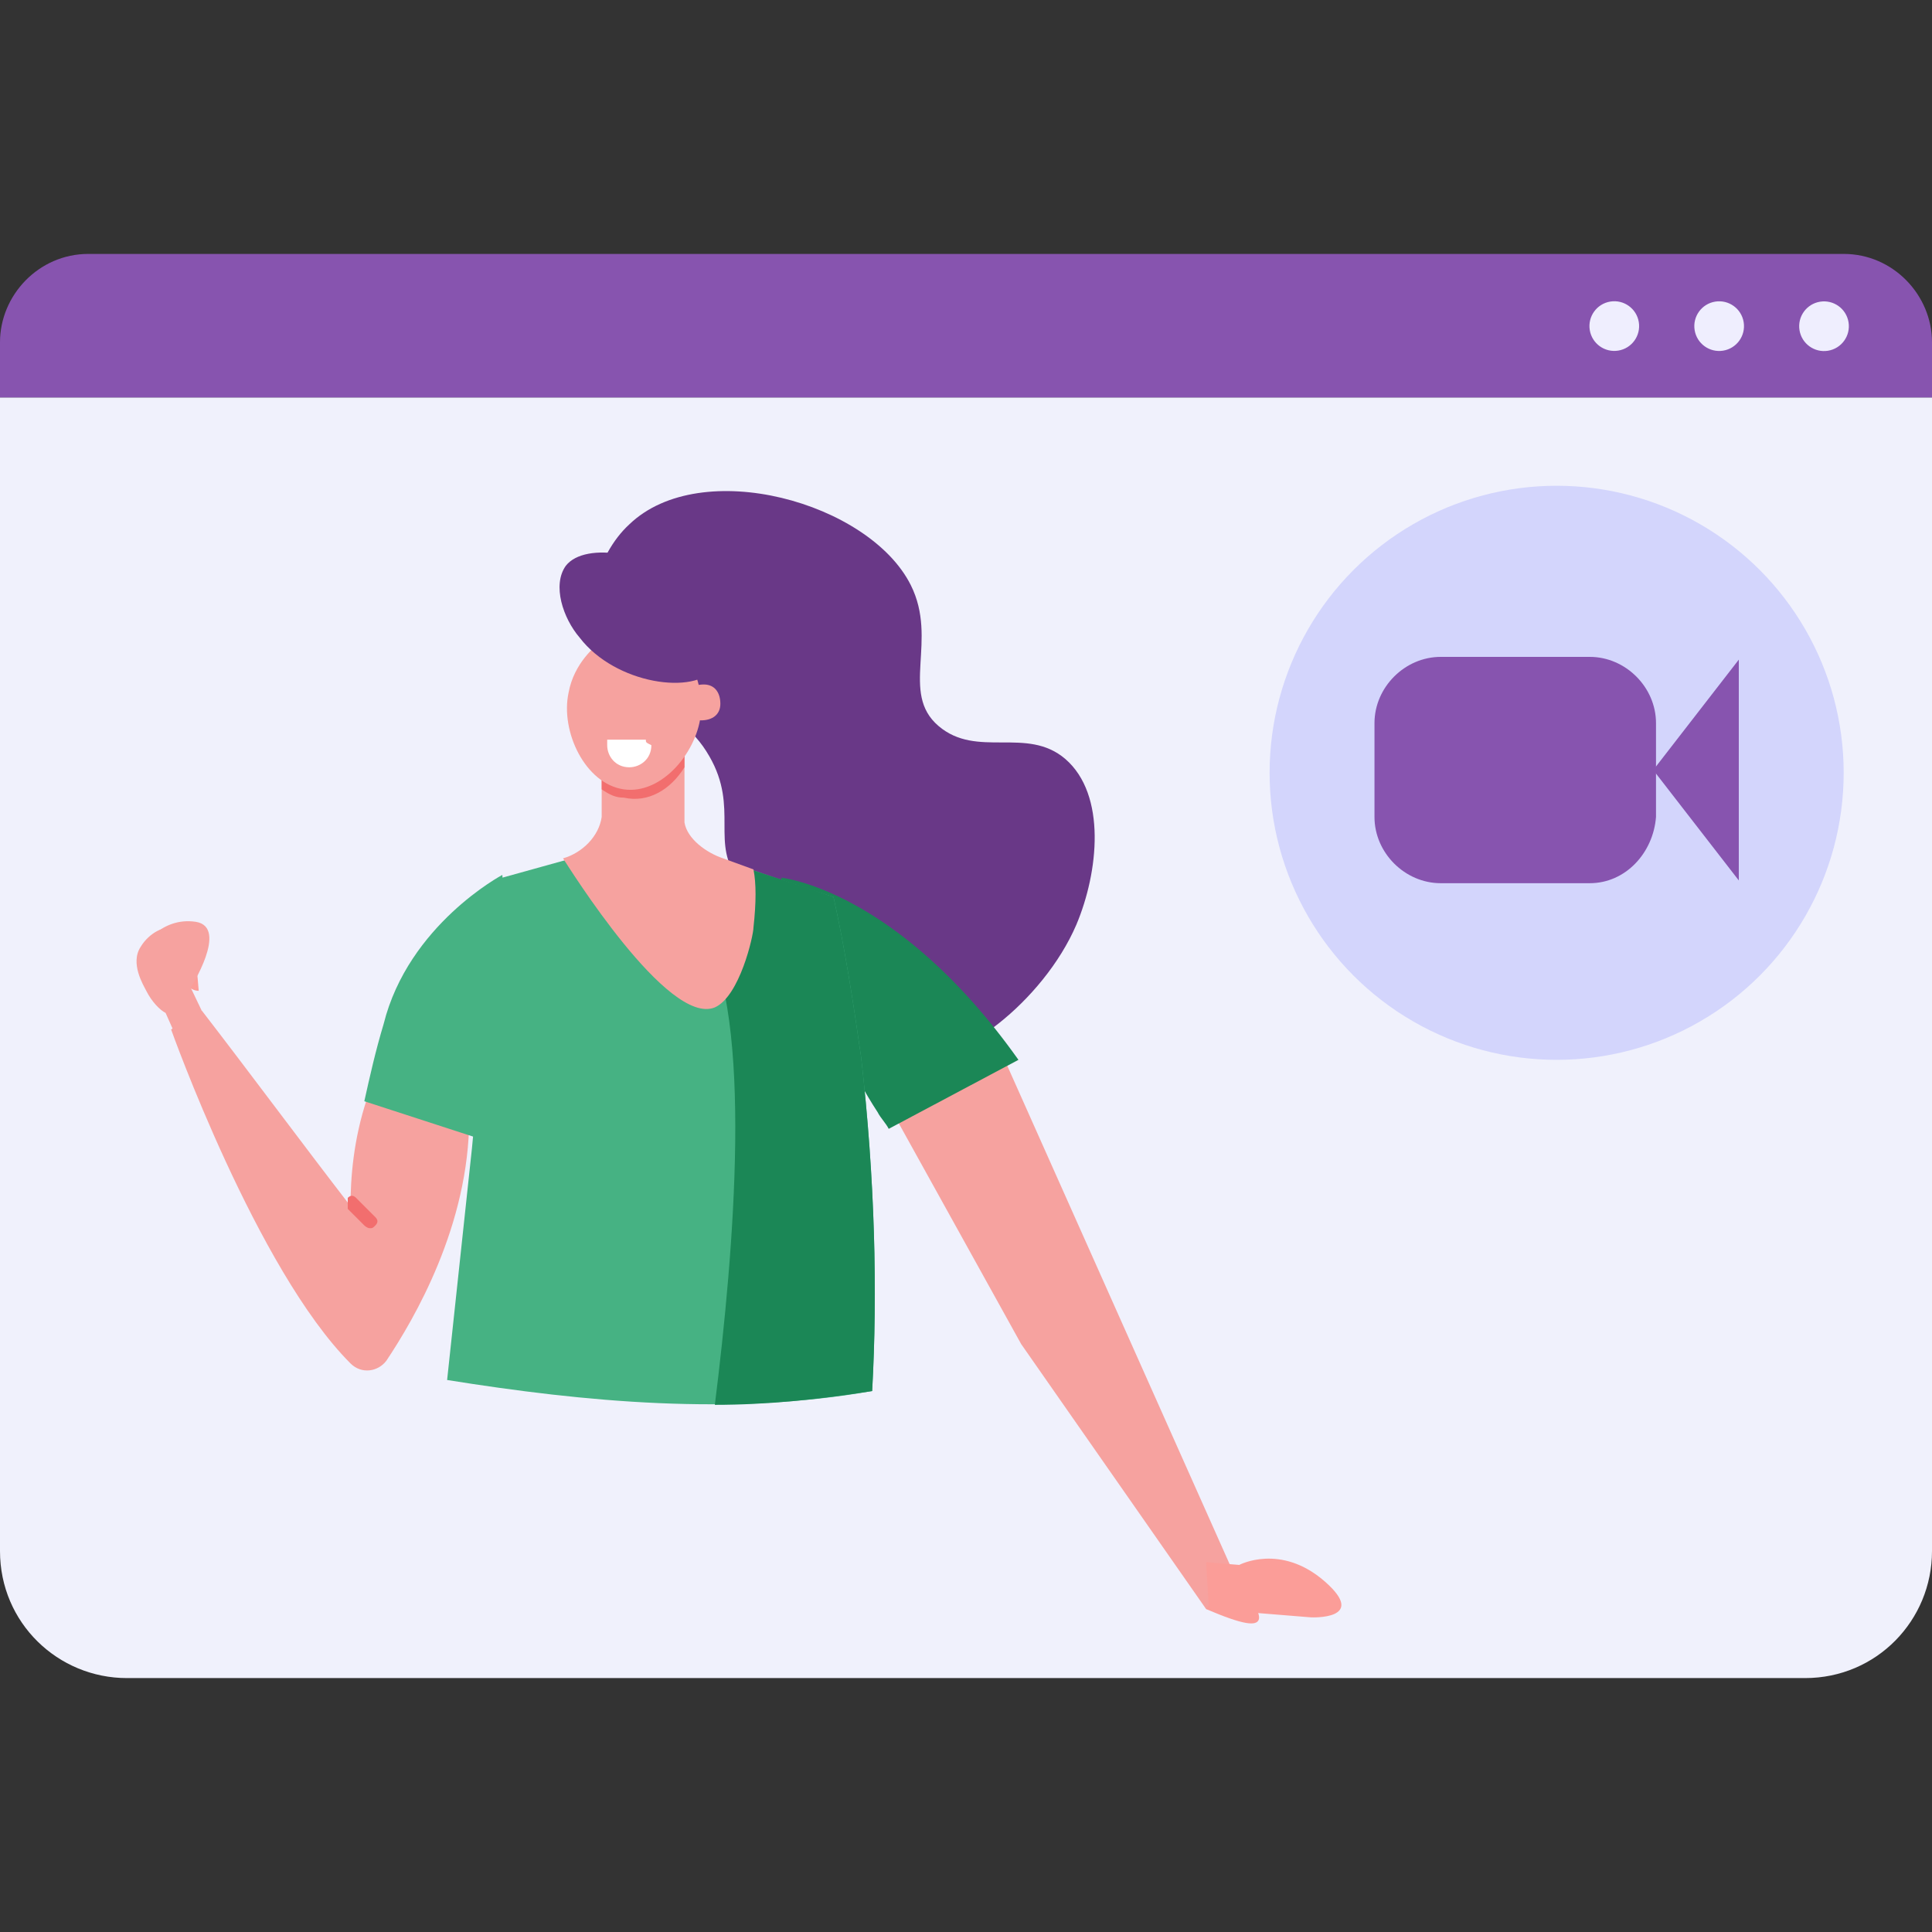 <?xml version="1.0" encoding="utf-8"?>
<!-- Generator: Adobe Illustrator 26.3.1, SVG Export Plug-In . SVG Version: 6.00 Build 0)  -->
<svg version="1.1" id="Layer_1" xmlns="http://www.w3.org/2000/svg" xmlns:xlink="http://www.w3.org/1999/xlink" x="0px" y="0px"
	 viewBox="0 0 70 70" style="enable-background:new 0 0 70 70;" xml:space="preserve">
<rect x="0" y="0" width="70" height="70" fill="#333333" stroke="none"/>
<style type="text/css">
	.st0{fill:#F0F1FC;}
	.st1{fill:#8754AF;}
	.st2{fill:#EFEEFE;}
	.st3{fill:#D3D5FC;}
	.st4{fill:#693887;}
	.st5{fill:#F6A29F;}
	.st6{fill:#FB9D98;}
	.st7{fill:#1B8756;}
	.st8{fill:#46B283;}
	.st9{fill:#F26E6E;}
	.st10{fill:#FFFFFF;}
</style>
<g>
	<g>
		<path class="st0" d="M65.4,60.8H4.6c-2.5,0-4.6-2-4.6-4.6V14.4h70v41.8C70,58.7,68,60.8,65.4,60.8z"/>
		<path class="st1" d="M66.8,9.2H3.2C1.4,9.2,0,10.7,0,12.4v2h70v-2C70,10.7,68.6,9.2,66.8,9.2z"/>
		<ellipse transform="matrix(0.987 -0.16 0.16 0.987 -1.041 10.749)" class="st2" cx="66.1" cy="11.8" rx="0.9" ry="0.9"/>
		<ellipse transform="matrix(0.987 -0.16 0.16 0.987 -1.09 10.138)" class="st2" cx="62.3" cy="11.8" rx="0.9" ry="0.9"/>
		<ellipse transform="matrix(0.987 -0.16 0.16 0.987 -1.139 9.528)" class="st2" cx="58.5" cy="11.8" rx="0.9" ry="0.9"/>
		<g>
			<defs>
				<path id="SVGID_1_" d="M65.4,60.8H4.6c-2.5,0-4.6-2-4.6-4.6V14.4h70v41.8C70,58.7,68,60.8,65.4,60.8z"/>
			</defs>
			<clipPath id="SVGID_00000171714516633324016830000002696373438176009117_">
				<use xlink:href="#SVGID_1_"  style="overflow:visible;"/>
			</clipPath>
		</g>
		<g>
			<circle class="st3" cx="56.4" cy="28" r="10.4"/>
			<path class="st1" d="M57.6,32h-5.4c-1.3,0-2.4-1.1-2.4-2.4v-3.4c0-1.3,1.1-2.4,2.4-2.4h5.4c1.3,0,2.4,1.1,2.4,2.4v3.4
				C59.9,30.9,58.9,32,57.6,32z"/>
			<polygon class="st1" points="59.9,27.9 63,31.9 63,23.9 			"/>
		</g>
	</g>
	<g>
		<path class="st4" d="M39,33.5c0.8-1.9,1.1-4.7-0.4-6c-1.4-1.2-3.2,0-4.6-1.2c-1.4-1.2,0-3.1-1-5.1c-1.5-3-7.6-4.7-10.2-2.2
			c-1.2,1.1-1.8,3.3-1.1,4.9c0.8,1.8,2.8,1.4,4,3.5c1.1,1.9,0,3.2,1.1,4.5c1.4,1.6,3.7,0.3,5.2,1.9c1.4,1.6,0.1,3.9,1.2,4.4
			C34.6,38.7,37.8,36.3,39,33.5z"/>
		<polygon class="st5" points="36.4,38.4 45.1,57.9 43.7,58.3 37,48.7 31.4,38.6 		"/>
		<path class="st6" d="M43.7,56.6l1.2,0.1c0,0,1.5-0.8,3.1,0.6c1.6,1.4-0.5,1.3-0.5,1.3l-3.7-0.3L43.7,56.6z"/>
		<path class="st6" d="M43.7,58.3c1.4,0.6,1.8,0.6,1.9,0.4c0.1-0.2-0.2-0.8-0.8-0.9C44.4,57.7,43.9,57.9,43.7,58.3z"/>
		<path class="st7" d="M32.2,40.9c-0.1-0.2-0.3-0.4-0.4-0.6c-1.9-2.9-2.5-6.1-3.5-8.5c0,0,4.2,0.4,8.6,6.6L32.2,40.9z"/>
		<path class="st8" d="M31.6,50.4c0.2-3.6,0.1-7.7-0.4-12.1c-0.3-2.1-0.6-4-1-5.8c-2.2-0.7-4.4-1.5-6.6-2.2l-5.4,1.5
			c-0.4,3.2-0.8,6.5-1.1,9.8c-0.3,2.8-0.6,5.6-0.9,8.4C21.2,50.8,26.5,51.3,31.6,50.4z"/>
		<path class="st7" d="M31.6,50.4c0.2-3.6,0.1-7.7-0.4-12.1c-0.3-2.1-0.6-4-1-5.8c-1.4-0.5-2.8-0.9-4.2-1.4
			c-0.8,0.6-1.1,1.5-0.5,2.7c1.8,3.1,1.1,11.5,0.4,17.1C27.8,50.9,29.7,50.7,31.6,50.4z"/>
		<path class="st5" d="M21.8,29.6l0-3.1l3-0.1l0,3.4c0.1,0.6,0.8,1.1,1.4,1.3l1.1,0.4c0.1,0.5,0.1,1.2,0,2.1c0,0.3-0.5,2.5-1.4,2.9
			c-1.7,0.7-5.3-5.1-5.5-5.4C21.1,30.9,21.7,30.3,21.8,29.6z"/>
		<path class="st9" d="M24.8,27.8l0-1.4l-3,0.1l0,2.1c0.3,0.2,0.5,0.3,0.8,0.3C23.5,29.1,24.3,28.6,24.8,27.8z"/>
		<path class="st5" d="M26.1,25.5c0-0.4-0.2-0.7-0.6-0.7c-0.4,0-0.7,0.2-0.7,0.6c0,0.4,0.2,0.7,0.6,0.7
			C25.8,26.1,26.1,25.9,26.1,25.5z"/>
		<path class="st5" d="M14.4,37.1c-0.4,0.7-0.8,1.6-1.1,2.7c-0.5,1.5-0.6,2.9-0.6,3.9C11,41.5,9,38.8,7.3,36.6l-1.1,0.7
			c0,0,3.1,8.7,6.5,12.1c0.4,0.4,1,0.3,1.3-0.1c1-1.5,3-4.9,3-8.8c0-1.3-0.1-3.2-1.1-3.6C15.4,36.6,14.8,36.9,14.4,37.1z"/>
		<path class="st8" d="M17.2,41.2c0.3-0.9,0.6-1.7,0.7-2.4c0.6-3.7,0.3-7.1,0.3-7.1s-3.4,1.8-4.3,5.4c-0.3,1-0.5,1.9-0.7,2.8
			L17.2,41.2z"/>
		<path class="st9" d="M12.9,43.4c-0.1-0.1-0.2-0.1-0.3,0c0,0.1,0,0.2,0,0.4l0.6,0.6c0,0,0.1,0.1,0.2,0.1c0.1,0,0.1,0,0.2-0.1
			c0.1-0.1,0.1-0.2,0-0.3L12.9,43.4z"/>
		<path class="st6" d="M7.2,35.9c-0.1-1.3-0.2-1.6-0.3-1.7c-0.2,0-0.6,0.5-0.4,1C6.6,35.6,6.9,35.9,7.2,35.9z"/>
		<path class="st5" d="M6.4,37.6L6,36.7c-0.2-0.1-0.5-0.4-0.7-0.8c-0.1-0.2-0.6-1-0.2-1.6c0.3-0.5,0.9-0.8,1.1-0.6
			c0.1,0.1,0,0.5,0,0.6l1.1,2.3L6.4,37.6z"/>
		<path class="st5" d="M5.1,34.4c0,0,0.7-1.2,2-1c1.2,0.2-0.2,2.4-0.2,2.4L5.1,34.4z"/>
		<path class="st5" d="M21.7,23.3c-0.1,0.1-0.9,0.7-1.1,1.8c-0.3,1.4,0.6,3.3,2,3.5c1.4,0.2,2.7-1.4,2.8-2.8c0.1-1.3-0.7-2.8-1.9-3
			C22.7,22.6,22,23.1,21.7,23.3z"/>
		<path class="st10" d="M23.4,26.8H22c0,0.1,0,0.1,0,0.2c0,0.4,0.3,0.8,0.8,0.8c0.4,0,0.8-0.3,0.8-0.8
			C23.4,26.9,23.4,26.9,23.4,26.8z"/>
		<path class="st4" d="M20.5,20.5c-0.5,0.7-0.1,1.9,0.5,2.6c1.3,1.7,4.2,2.1,4.9,1.1c0.5-0.7-0.1-2.1-0.8-2.8
			C23.7,20,21.2,19.6,20.5,20.5z"/>
	</g>
</g>
</svg>
